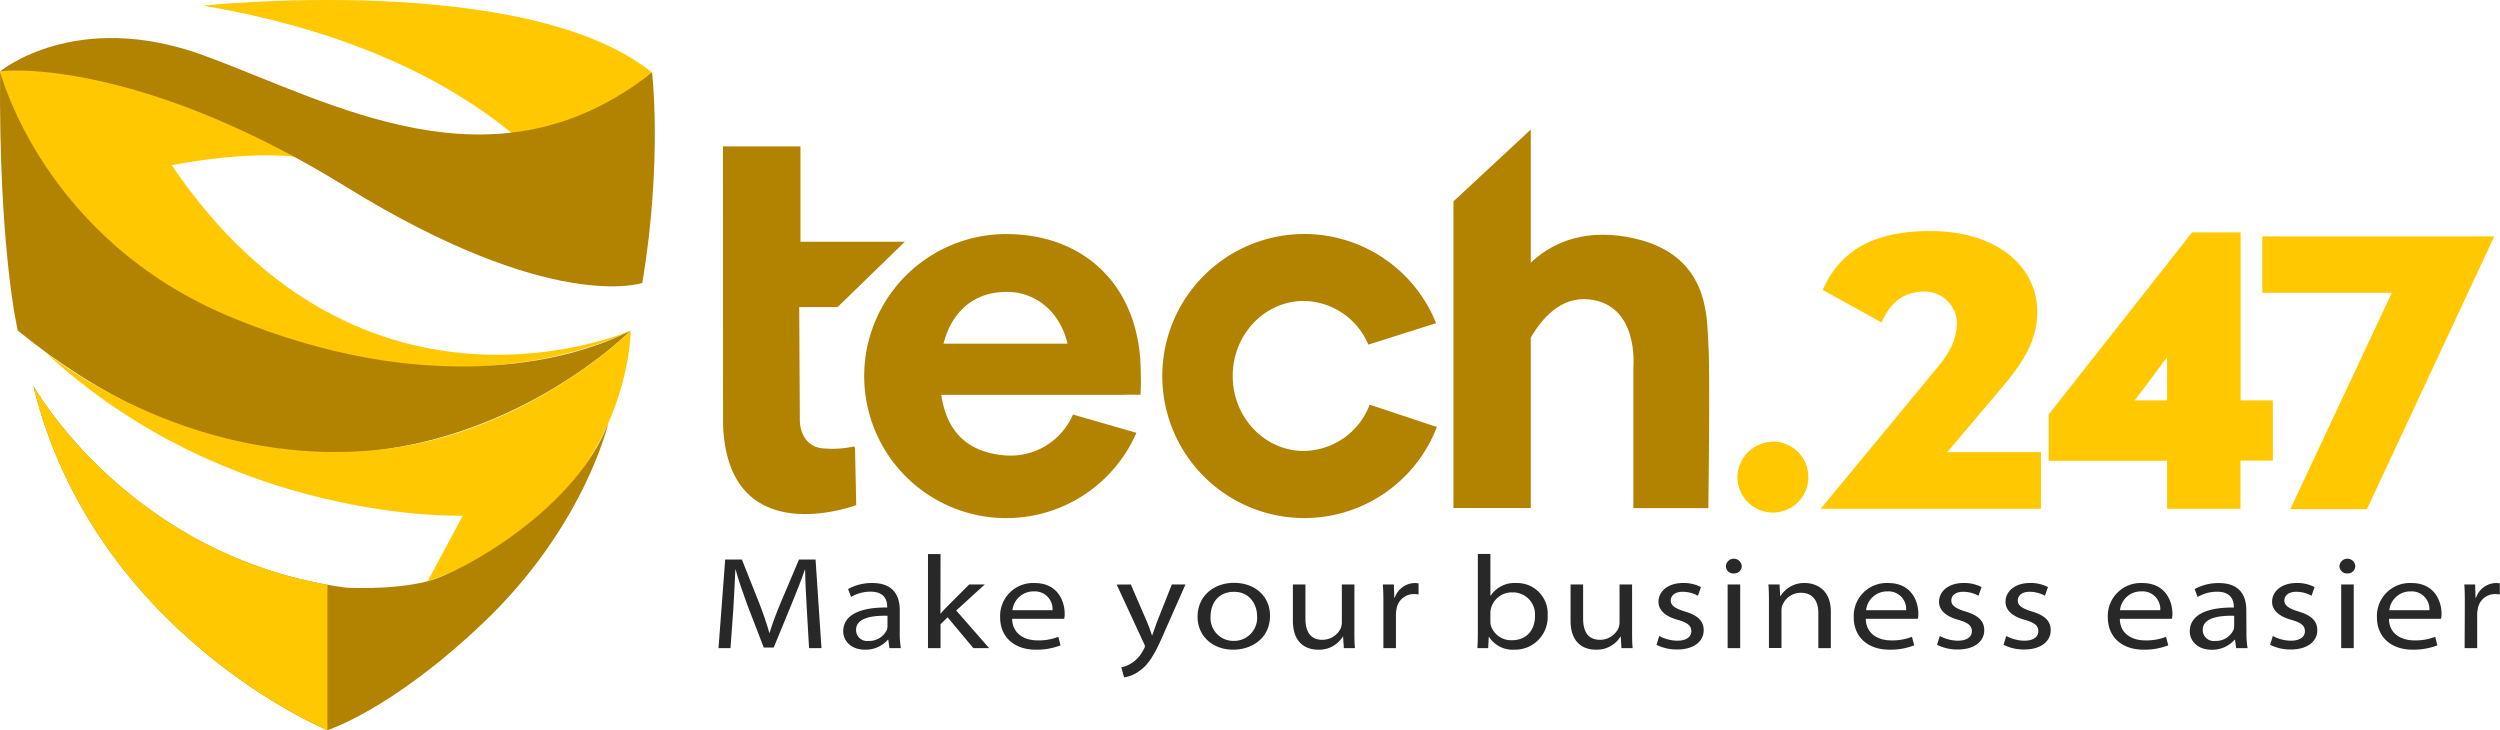 <svg id="Layer_1" data-name="Layer 1" xmlns="http://www.w3.org/2000/svg" viewBox="0 0 531.45 155.22"><defs><style>.cls-1{fill:#ffc800;}.cls-2{fill:#b28300;}.cls-3{fill:#282828;}</style></defs><path class="cls-1" d="M193,202.08s68.68-7.32,95.41,14.2l-14.21,30.59S257.81,213.05,193,202.08Z" transform="translate(-149.84 -200.88)"/><path class="cls-1" d="M283.92,271.15s-56.85,25-97.57-35.14c0,0,19.44-4.1,31.78-.89,0,0-34.34-24.44-68.27-19.06,0,0,7.2,33.25,47.29,51.75S271,277.6,283.92,271.15Z" transform="translate(-149.84 -200.88)"/><path class="cls-2" d="M283.92,271.15s-57.92,58.7-130.3,0c0,0-4.08-16.94-3.76-55.09,0,0,9,35.68,49.25,52.31S269.75,278.44,283.92,271.15Z" transform="translate(-149.84 -200.88)"/><path class="cls-1" d="M159.1,275.41s30.16,25.26,71.09,21.09c31.79-3.25,53.73-25.35,53.73-25.35s0,38.45-43.18,53.3l7.48-13.95S198.56,312.32,159.1,275.41Z" transform="translate(-149.84 -200.88)"/><path class="cls-2" d="M156.92,282.9s20.53,36.75,66.45,42.9c0,0,9.75.6,17.37-1.35s31.68-15.62,38.43-33.68c0,0-5,22.11-26.94,42.83-19.35,18.3-32.78,22.5-32.78,22.5S169.82,335.7,156.92,282.9Z" transform="translate(-149.84 -200.88)"/><path class="cls-2" d="M149.86,216.06s16-13.34,43.18-3.44,61.69,30.34,95.41,3.66c0,0,2.26,18.72-2.06,44.75,0,0-19.13,6.65-63-20.44C181.94,215,154.18,215.42,149.86,216.06Z" transform="translate(-149.84 -200.88)"/><path class="cls-1" d="M156.92,282.9c12.9,52.8,62.53,73.2,62.53,73.2V325.19C176.28,317.55,156.92,282.9,156.92,282.9Z" transform="translate(-149.84 -200.88)"/><path class="cls-3" d="M321.35,330.33c-.15-2.66-.35-6-.35-8.36h-.06c-.76,2.21-1.7,4.61-2.82,7.32l-3.81,9.25H312.2l-3.52-9.14c-1-2.74-1.85-5.2-2.46-7.43h-.06c-.12,2.37-.24,5.67-.44,8.55l-.59,8.14h-2.55L304,319.82h3.55l3.69,9.28c.88,2.26,1.59,4.38,2.14,6.31h.06c.56-1.84,1.35-4,2.32-6.31l3.93-9.28h3.52l1.26,18.84h-2.64Z" transform="translate(-149.84 -200.88)"/><path class="cls-3" d="M341.11,335.36a18.52,18.52,0,0,0,.24,3.3h-2.44l-.23-1.79h-.09a6.26,6.26,0,0,1-4.84,2.12c-3.19,0-4.66-2.07-4.66-3.88,0-3.25,3.11-5.15,9.35-5.09v-.23c0-.86-.26-3.15-3.54-3.13a8,8,0,0,0-4.14,1.12l-.64-1.68a10.35,10.35,0,0,1,5.16-1.28c4.84,0,5.83,3.16,5.83,5.76Zm-2.61-3.58c-3.34-.08-6.68.47-6.68,3a2.34,2.34,0,0,0,2.64,2.35,4.12,4.12,0,0,0,3.9-2.35,2,2,0,0,0,.14-.78Z" transform="translate(-149.84 -200.88)"/><path class="cls-3" d="M349.76,331.3h.06c.38-.44.94-1.09,1.41-1.53l4.63-4.64h3.32l-6.07,5.53,7,8h-3.35l-5.48-6.55-1.5,1.46v5.09h-2.67v-20h2.67Z" transform="translate(-149.84 -200.88)"/><path class="cls-3" d="M365,332.42c.06,3.05,2.43,4.59,5.37,4.59a11.28,11.28,0,0,0,4.45-.76l.47,1.82a14.09,14.09,0,0,1-5.25.92c-4.69,0-7.59-2.79-7.59-6.85a7,7,0,0,1,7.3-7.32c5.19,0,6.42,4.19,6.42,6.48a3.93,3.93,0,0,1-.11,1.12Zm8.59-1.82a3.76,3.76,0,0,0-4-4,4.47,4.47,0,0,0-4.52,4Z" transform="translate(-149.84 -200.88)"/><path class="cls-3" d="M390.23,325.13l3.49,8.07c.35.84.76,2,1,2.74h.06c.3-.81.65-1.84,1-2.82l3.17-8h2.9l-4.4,9.95c-2.14,5.06-3.52,7.13-5.31,8.38a7.41,7.41,0,0,1-3.34,1.43l-.59-2.13a6.93,6.93,0,0,0,2.35-1,7.26,7.26,0,0,0,2.43-2.91,1.15,1.15,0,0,0,.24-.56,1.7,1.7,0,0,0-.24-.67l-5.77-12.46Z" transform="translate(-149.84 -200.88)"/><path class="cls-3" d="M419.82,331.75c0,4.92-4,7.24-7.83,7.24-4.28,0-7.57-2.82-7.57-7,0-4.39,3.4-7.21,7.8-7.21C416.83,324.82,419.82,327.81,419.82,331.75Zm-12.64.2a4.85,4.85,0,0,0,4.89,5.17,4.9,4.9,0,0,0,5-5.28c0-2.35-1.47-5.15-4.9-5.15S407.18,329.21,407.18,332Z" transform="translate(-149.84 -200.88)"/><path class="cls-3" d="M437.76,334.94c0,1.4,0,2.62.12,3.72h-2.37l-.15-2.46h-.06a5.89,5.89,0,0,1-5.25,2.79c-2.14,0-5.37-1-5.37-6.18v-7.68h2.67v7.24c0,2.71,1,4.52,3.61,4.52a4.33,4.33,0,0,0,3.87-2.4,3.4,3.4,0,0,0,.26-1.29v-8.07h2.67Z" transform="translate(-149.84 -200.88)"/><path class="cls-3" d="M443.92,329.57c0-1.73,0-3.1-.12-4.44h2.35l.09,2.85h.08a4.6,4.6,0,0,1,4.29-3.16,4.07,4.07,0,0,1,.79.08v2.35a5.7,5.7,0,0,0-1-.08,3.69,3.69,0,0,0-3.69,3.24,4.53,4.53,0,0,0-.12,1.12v7.13h-2.67Z" transform="translate(-149.84 -200.88)"/><path class="cls-3" d="M464,318.64h2.67v8.86h.06a6.09,6.09,0,0,1,5.46-2.68,6.49,6.49,0,0,1,6.65,6.88,6.93,6.93,0,0,1-7.06,7.29,6,6,0,0,1-5.4-2.71h-.06l-.12,2.38h-2.31c.09-1,.11-2.27.11-3.58Zm2.67,14.4a3,3,0,0,0,.12.89,4.52,4.52,0,0,0,4.43,3.05c3,0,4.93-2,4.93-5.17a4.69,4.69,0,0,0-4.81-5,4.58,4.58,0,0,0-4.49,3.21,3.6,3.6,0,0,0-.18,1.06Z" transform="translate(-149.84 -200.88)"/><path class="cls-3" d="M496.79,334.94c0,1.4,0,2.62.12,3.72h-2.38l-.15-2.46h-.05a5.91,5.91,0,0,1-5.25,2.79c-2.14,0-5.37-1-5.37-6.18v-7.68h2.67v7.24c0,2.71,1,4.52,3.61,4.52a4.34,4.34,0,0,0,3.87-2.4,3.61,3.61,0,0,0,.26-1.29v-8.07h2.67Z" transform="translate(-149.84 -200.88)"/><path class="cls-3" d="M502.56,336.08a8.35,8.35,0,0,0,3.82,1c2.08,0,3-.92,3-2,0-1.26-.88-1.85-2.9-2.44-2.82-.78-4.08-2.18-4.08-3.83,0-2.15,1.91-4,5.25-4a8,8,0,0,1,3.78.87l-.64,1.84a6.93,6.93,0,0,0-3.26-.84c-1.64,0-2.52.81-2.52,1.87s1,1.71,3,2.32c2.73.82,4,2,4,4,0,2.29-2,4.08-5.66,4.08a9.56,9.56,0,0,1-4.37-1Z" transform="translate(-149.84 -200.88)"/><path class="cls-3" d="M520.1,321.21a1.59,1.59,0,0,1-1.73,1.57,1.56,1.56,0,0,1-1.64-1.57,1.69,1.69,0,0,1,3.37,0Zm-3,17.45V325.13h2.67v13.53Z" transform="translate(-149.84 -200.88)"/><path class="cls-3" d="M525.88,328.84c0-1.37,0-2.57-.12-3.71h2.37l.15,2.43h.09a5.85,5.85,0,0,1,5.16-2.74c1.94,0,5.51,1,5.51,6.12v7.72h-2.66v-7.5c0-2.37-1.06-4.27-3.73-4.27a4.22,4.22,0,0,0-3.9,2.63,3.18,3.18,0,0,0-.2,1.11v8h-2.67Z" transform="translate(-149.84 -200.88)"/><path class="cls-3" d="M546.46,332.42c.06,3.05,2.44,4.59,5.37,4.59a11.38,11.38,0,0,0,4.46-.76l.47,1.82a14.13,14.13,0,0,1-5.25.92c-4.7,0-7.6-2.79-7.6-6.85a7,7,0,0,1,7.3-7.32c5.19,0,6.43,4.19,6.43,6.48a3.53,3.53,0,0,1-.12,1.12Zm8.59-1.82a3.76,3.76,0,0,0-4-4,4.48,4.48,0,0,0-4.52,4Z" transform="translate(-149.84 -200.88)"/><path class="cls-3" d="M562.21,336.08a8.31,8.31,0,0,0,3.81,1c2.08,0,3-.92,3-2,0-1.26-.88-1.85-2.9-2.44-2.82-.78-4.08-2.18-4.08-3.83,0-2.15,1.91-4,5.25-4a8.06,8.06,0,0,1,3.79.87l-.65,1.84a6.92,6.92,0,0,0-3.25-.84c-1.65,0-2.53.81-2.53,1.87s1,1.71,3,2.32c2.72.82,4,2,4,4,0,2.29-2,4.08-5.66,4.08a9.59,9.59,0,0,1-4.37-1Z" transform="translate(-149.84 -200.88)"/><path class="cls-3" d="M576.34,336.08a8.35,8.35,0,0,0,3.81,1c2.09,0,3-.92,3-2,0-1.26-.88-1.85-2.91-2.44-2.81-.78-4.07-2.18-4.07-3.83,0-2.15,1.9-4,5.25-4a8,8,0,0,1,3.78.87l-.65,1.84a6.84,6.84,0,0,0-3.25-.84c-1.64,0-2.52.81-2.52,1.87s1,1.71,3,2.32c2.73.82,4,2,4,4,0,2.29-2,4.08-5.66,4.08a9.56,9.56,0,0,1-4.37-1Z" transform="translate(-149.84 -200.88)"/><path class="cls-3" d="M600.48,332.42c0,3.05,2.43,4.59,5.36,4.59a11.34,11.34,0,0,0,4.46-.76l.47,1.82a14.13,14.13,0,0,1-5.25.92c-4.69,0-7.6-2.79-7.6-6.85a7,7,0,0,1,7.31-7.32c5.19,0,6.42,4.19,6.42,6.48a3.53,3.53,0,0,1-.12,1.12Zm8.59-1.82a3.77,3.77,0,0,0-4.05-4,4.46,4.46,0,0,0-4.51,4Z" transform="translate(-149.84 -200.88)"/><path class="cls-3" d="M627.39,335.36a18.52,18.52,0,0,0,.24,3.3H625.2l-.24-1.79h-.09A6.26,6.26,0,0,1,620,339c-3.19,0-4.66-2.07-4.66-3.88,0-3.25,3.11-5.15,9.36-5.09v-.23c0-.86-.27-3.15-3.55-3.13a8,8,0,0,0-4.14,1.12l-.64-1.68a10.38,10.38,0,0,1,5.16-1.28c4.84,0,5.83,3.16,5.83,5.76Zm-2.61-3.58c-3.34-.08-6.68.47-6.68,3a2.34,2.34,0,0,0,2.64,2.35,4.12,4.12,0,0,0,3.9-2.35,2,2,0,0,0,.14-.78Z" transform="translate(-149.84 -200.88)"/><path class="cls-3" d="M633,336.08a8.35,8.35,0,0,0,3.82,1c2.08,0,3-.92,3-2,0-1.26-.88-1.85-2.9-2.44-2.82-.78-4.08-2.18-4.08-3.83,0-2.15,1.91-4,5.25-4a8,8,0,0,1,3.78.87l-.64,1.84a6.93,6.93,0,0,0-3.26-.84c-1.64,0-2.52.81-2.52,1.87s1,1.71,3,2.32c2.73.82,4,2,4,4,0,2.29-2,4.08-5.66,4.08a9.56,9.56,0,0,1-4.37-1Z" transform="translate(-149.84 -200.88)"/><path class="cls-3" d="M650.53,321.21a1.6,1.6,0,0,1-1.73,1.57,1.56,1.56,0,0,1-1.64-1.57,1.69,1.69,0,0,1,3.37,0Zm-3,17.45V325.13h2.67v13.53Z" transform="translate(-149.84 -200.88)"/><path class="cls-3" d="M657.69,332.42c0,3.05,2.43,4.59,5.36,4.59a11.38,11.38,0,0,0,4.46-.76l.47,1.82a14.13,14.13,0,0,1-5.25.92c-4.69,0-7.6-2.79-7.6-6.85a7,7,0,0,1,7.31-7.32c5.19,0,6.42,4.19,6.42,6.48a3.53,3.53,0,0,1-.12,1.12Zm8.59-1.82a3.77,3.77,0,0,0-4-4,4.48,4.48,0,0,0-4.52,4Z" transform="translate(-149.84 -200.88)"/><path class="cls-3" d="M673.81,329.57c0-1.73,0-3.1-.11-4.44H676l.09,2.85h.09a4.58,4.58,0,0,1,4.28-3.16,4,4,0,0,1,.79.08v2.35a5.53,5.53,0,0,0-1-.08,3.69,3.69,0,0,0-3.69,3.24,4.53,4.53,0,0,0-.12,1.12v7.13h-2.67Z" transform="translate(-149.84 -200.88)"/><path class="cls-2" d="M303.53,232H320v20.27h22.19l-14.29,13.88h-8.16l.13,24.08s-.13,5.89,5.48,6a20.53,20.53,0,0,0,5.79-.4.34.34,0,0,1,.46.32l.26,12.11s-27.35,10.32-28.31-17.15Z" transform="translate(-149.84 -200.88)"/><path class="cls-2" d="M388.71,284.79h3.57a41.4,41.4,0,0,0,.06-4.6c0-18.43-11.92-29.55-28.59-29.55a30.19,30.19,0,1,0,27.67,42.25L377.93,289a14.47,14.47,0,0,1-14.05,8.72c-7.81-.53-12.71-4.51-13.94-12.9h38.77Zm-24.83-21.86c6.16,0,11.27,4.19,12.9,11H350.41C352.08,267.49,356.49,262.93,363.88,262.93Z" transform="translate(-149.84 -200.88)"/><path class="cls-2" d="M441,286.9a15.14,15.14,0,0,1-14,9.84c-8.34,0-15.11-7.14-15.11-15.94s6.77-15.94,15.11-15.94a15.1,15.1,0,0,1,13.72,9.28l14.41-4.56a30.19,30.19,0,1,0,.16,22.07C450.78,290.15,445.6,288.43,441,286.9Z" transform="translate(-149.84 -200.88)"/><path class="cls-2" d="M513,273.92c-.39-5.22.63-19.47-17.22-22.66-10.26-1.84-16.81,1.93-20.53,5.46v-28.3l-16.44,15.27v65.18h16.44V272.68c2.4-4.19,6.42-8.77,12.37-8.16,10.71,1.11,9.44,14.38,9.44,14.38v30H513S513.41,279.14,513,273.92Z" transform="translate(-149.84 -200.88)"/><path class="cls-1" d="M527,294.76a7.54,7.54,0,1,1-7.82,7.53A7.7,7.7,0,0,1,527,294.76Z" transform="translate(-149.84 -200.88)"/><path class="cls-1" d="M582.92,267.19c0,6.93-4,11.91-8.13,16.8l-11,13H583.7v12.05H537v-.15l24.39-29.52c3-3.54,4.46-6.48,4.46-9.95a6.85,6.85,0,0,0-6.88-6.55c-4.46,0-7.27,2.26-9.15,6.55l-12.51-6.92C541.09,254,548.36,250,560.09,250,574.79,250,582.92,257.86,582.92,267.19Z" transform="translate(-149.84 -200.88)"/><path class="cls-1" d="M626.15,286H633v12.8h-6.88v10.24H610.52V298.83H585.34V289l30.49-38.72h10.32Zm-15.63,0v-9.19L603.64,286Z" transform="translate(-149.84 -200.88)"/><path class="cls-1" d="M658.29,263.13H630.76v-12H680v.15l-27,57.84H636.71Z" transform="translate(-149.84 -200.88)"/></svg>